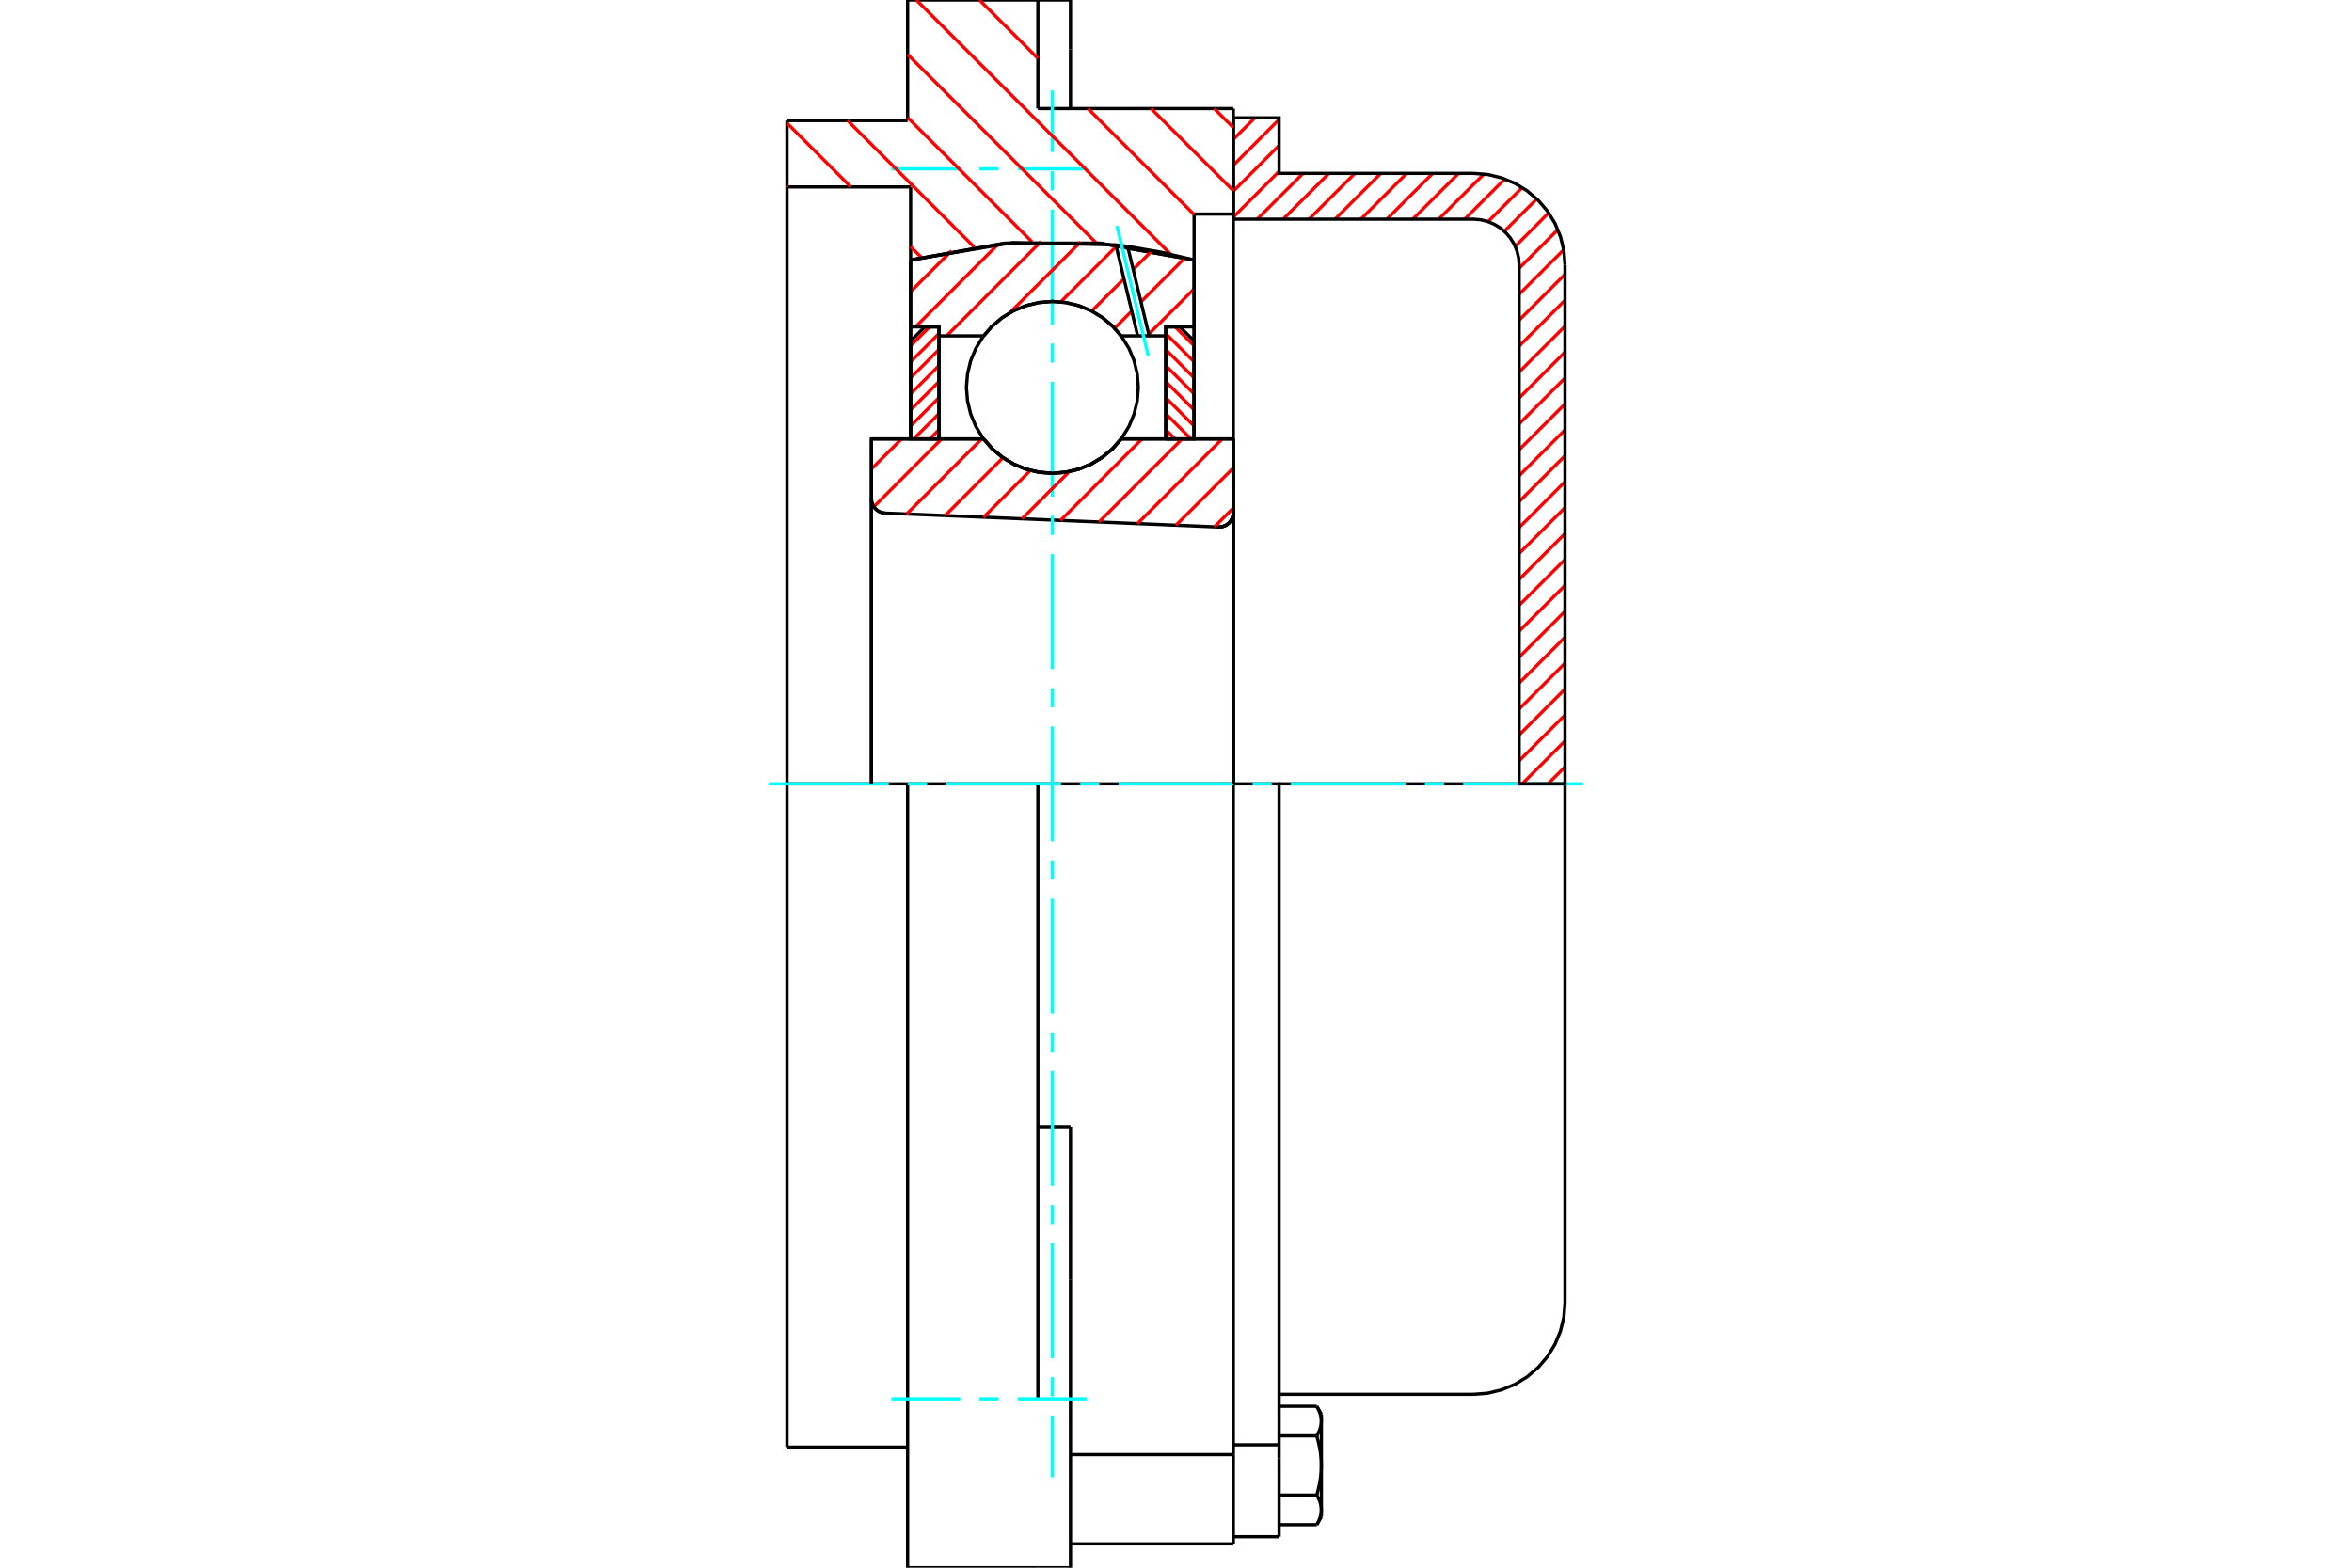 <?xml version="1.0" standalone="no"?>
<!DOCTYPE svg PUBLIC "-//W3C//DTD SVG 1.1//EN"
	"http://www.w3.org/Graphics/SVG/1.1/DTD/svg11.dtd">
<svg xmlns="http://www.w3.org/2000/svg" height="100%" width="100%" viewBox="0 0 36000 24000">
	<rect x="-1800" y="-1200" width="39600" height="26400" style="fill:#FFF"/>
	<g style="fill:none; fill-rule:evenodd" transform="matrix(1 0 0 1 0 0)">
		<g style="fill:none; stroke:#000; stroke-width:50; shape-rendering:geometricPrecision">
			<polyline points="18651,8068 18686,8066 18720,8059 18753,8047 18783,8029 18810,8007 18833,7981 18852,7952 18866,7920 18874,7886 18877,7851"/>
			<line x1="18877" y1="6720" x2="18877" y2="7851"/>
			<line x1="17160" y1="6720" x2="18877" y2="6720"/>
			<polyline points="15055,6720 15189,6873 15345,7003 15519,7107 15708,7184 15905,7230 16108,7246 16310,7230 16508,7184 16696,7107 16870,7003 17026,6873 17160,6720"/>
			<line x1="13338" y1="6720" x2="15055" y2="6720"/>
			<line x1="13338" y1="7638" x2="13338" y2="6720"/>
			<polyline points="13338,7638 13341,7671 13349,7703 13361,7734 13378,7763 13399,7788 13424,7810 13451,7828 13482,7842 13513,7851 13546,7855"/>
			<line x1="18651" y1="8068" x2="13546" y2="7855"/>
			<line x1="18877" y1="7851" x2="18877" y2="12000"/>
			<line x1="13338" y1="7638" x2="13338" y2="12000"/>
			<polyline points="18651,8068 18686,8066 18720,8059 18753,8047 18783,8029 18810,8007 18833,7981 18852,7952 18866,7920 18874,7886 18877,7851"/>
			<polyline points="18877,23635 18877,22435 18877,22269"/>
			<line x1="16385" y1="22269" x2="18877" y2="22269"/>
			<line x1="15886" y1="1662" x2="18877" y2="1662"/>
			<line x1="18877" y1="12000" x2="18877" y2="22269"/>
			<line x1="18877" y1="12000" x2="15886" y2="12000"/>
			<line x1="16385" y1="17251" x2="15886" y2="17251"/>
			<line x1="13892" y1="12000" x2="12046" y2="12000"/>
			<line x1="15886" y1="12000" x2="13892" y2="12000"/>
			<line x1="13938" y1="2862" x2="12046" y2="2862"/>
			<line x1="13938" y1="3981" x2="13938" y2="2862"/>
			<polyline points="18277,3981 16838,3724 15377,3724 13938,3981"/>
			<line x1="18277" y1="3277" x2="18277" y2="3981"/>
			<line x1="18877" y1="3277" x2="18277" y2="3277"/>
			<line x1="18877" y1="1662" x2="18877" y2="3277"/>
			<line x1="15886" y1="0" x2="15886" y2="1662"/>
			<line x1="13892" y1="0" x2="15886" y2="0"/>
			<line x1="13892" y1="1846" x2="13892" y2="0"/>
			<line x1="12046" y1="1846" x2="13892" y2="1846"/>
			<line x1="12046" y1="2862" x2="12046" y2="1846"/>
			<line x1="13938" y1="6720" x2="13938" y2="3981"/>
			<line x1="18277" y1="3981" x2="18277" y2="6720"/>
			<line x1="12046" y1="22154" x2="12046" y2="12000"/>
			<line x1="18877" y1="3277" x2="18877" y2="12000"/>
			<line x1="12046" y1="12000" x2="12046" y2="2862"/>
			<line x1="16385" y1="19588" x2="16385" y2="17251"/>
			<line x1="15886" y1="21415" x2="15886" y2="12000"/>
			<line x1="16385" y1="24000" x2="16385" y2="19588"/>
			<line x1="16385" y1="757" x2="16385" y2="0"/>
			<line x1="16385" y1="1662" x2="16385" y2="757"/>
			<polyline points="13892,24000 13892,21415 13892,12000"/>
			<line x1="13892" y1="24000" x2="15886" y2="24000"/>
			<line x1="16385" y1="23635" x2="18877" y2="23635"/>
			<line x1="12046" y1="22154" x2="13892" y2="22154"/>
			<line x1="16385" y1="0" x2="15886" y2="0"/>
			<line x1="15886" y1="24000" x2="16385" y2="24000"/>
			<line x1="18877" y1="22119" x2="19578" y2="22119"/>
			<line x1="19578" y1="22329" x2="19578" y2="22119"/>
			<line x1="19578" y1="22435" x2="19578" y2="22329"/>
			<line x1="19578" y1="23525" x2="19578" y2="22435"/>
			<polyline points="19578,22119 19578,12000 18877,12000"/>
			<polyline points="20155,21982 20159,21975 20163,21968 20166,21961 20170,21954 20174,21947 20177,21940 20180,21934 20183,21927 20186,21920 20189,21914 20192,21907 20195,21900 20197,21894 20200,21887 20202,21881 20204,21875 20206,21868 20208,21862 20210,21855 20212,21849 20214,21843 20215,21837 20217,21830 20218,21824 20219,21818 20220,21812 20221,21806 20222,21799 20223,21793 20223,21787 20224,21781 20224,21775 20224,21768 20225,21762 20225,21756"/>
			<polyline points="20225,22435 20225,22423 20224,22410 20224,22398 20224,22386 20223,22373 20223,22361 20222,22348 20221,22336 20220,22324 20219,22311 20218,22299 20217,22286 20215,22274 20214,22261 20212,22249 20210,22236 20208,22224 20206,22211 20204,22198 20202,22185 20200,22172 20197,22159 20195,22146 20192,22133 20189,22120 20186,22107 20183,22093 20180,22080 20177,22066 20174,22053 20170,22039 20166,22025 20163,22011 20159,21997 20155,21982"/>
			<line x1="20225" y1="21756" x2="20225" y2="22435"/>
			<polyline points="20225,23115 20225,23109 20224,23102 20224,23096 20224,23090 20223,23084 20223,23078 20222,23071 20221,23065 20220,23059 20219,23053 20218,23047 20217,23040 20215,23034 20214,23028 20212,23022 20210,23015 20208,23009 20206,23003 20204,22996 20202,22990 20200,22983 20197,22977 20195,22970 20192,22964 20189,22957 20186,22951 20183,22944 20180,22937 20177,22930 20174,22924 20170,22917 20166,22910 20163,22903 20159,22896 20155,22888"/>
			<line x1="20225" y1="22435" x2="20225" y2="23115"/>
			<polyline points="20155,22888 20159,22874 20163,22860 20166,22846 20170,22832 20174,22818 20177,22804 20180,22791 20183,22777 20186,22764 20189,22751 20192,22737 20195,22724 20197,22711 20200,22698 20202,22686 20204,22673 20206,22660 20208,22647 20210,22635 20212,22622 20214,22609 20215,22597 20217,22584 20218,22572 20219,22560 20220,22547 20221,22535 20222,22522 20223,22510 20223,22497 20224,22485 20224,22473 20224,22460 20225,22448 20225,22435"/>
			<line x1="20225" y1="23115" x2="20225" y2="23220"/>
			<polyline points="20155,23341 20159,23334 20163,23327 20166,23320 20170,23313 20174,23306 20177,23299 20180,23293 20183,23286 20186,23279 20189,23273 20192,23266 20195,23259 20197,23253 20200,23246 20202,23240 20204,23234 20206,23227 20208,23221 20210,23214 20212,23208 20214,23202 20215,23196 20217,23189 20218,23183 20219,23177 20220,23171 20221,23165 20222,23158 20223,23152 20223,23146 20224,23140 20224,23134 20224,23127 20225,23121 20225,23115"/>
			<polyline points="20225,21756 20225,21750 20224,21743 20224,21737 20224,21731 20223,21725 20223,21719 20222,21712 20221,21706 20220,21700 20219,21694 20218,21688 20217,21681 20215,21675 20214,21669 20212,21663 20210,21656 20208,21650 20206,21644 20204,21637 20202,21631 20200,21624 20197,21618 20195,21611 20192,21605 20189,21598 20186,21592 20183,21585 20180,21578 20177,21571 20174,21565 20170,21558 20166,21551 20163,21544 20159,21537 20155,21529"/>
			<line x1="20225" y1="21651" x2="20225" y2="21756"/>
			<line x1="19578" y1="23341" x2="20155" y2="23341"/>
			<line x1="19578" y1="22888" x2="20155" y2="22888"/>
			<line x1="19578" y1="21982" x2="20155" y2="21982"/>
			<line x1="19578" y1="21529" x2="20155" y2="21529"/>
			<polyline points="23954,12000 22551,12000 19578,12000"/>
			<line x1="23954" y1="19943" x2="23954" y2="12000"/>
			<line x1="18877" y1="23525" x2="19578" y2="23525"/>
			<line x1="20155" y1="23341" x2="20225" y2="23220"/>
			<line x1="20225" y1="21651" x2="20155" y2="21529"/>
			<polyline points="22551,21346 22770,21329 22984,21277 23188,21193 23375,21078 23543,20935 23686,20768 23801,20580 23885,20377 23937,20163 23954,19943"/>
			<line x1="19578" y1="21346" x2="22551" y2="21346"/>
		</g>
		<g style="fill:none; stroke:#0FF; stroke-width:50; shape-rendering:geometricPrecision">
			<line x1="16108" y1="22615" x2="16108" y2="21672"/>
			<line x1="16108" y1="21378" x2="16108" y2="21085"/>
			<line x1="16108" y1="20792" x2="16108" y2="19034"/>
			<line x1="16108" y1="18741" x2="16108" y2="18448"/>
			<line x1="16108" y1="18155" x2="16108" y2="16396"/>
			<line x1="16108" y1="16103" x2="16108" y2="15810"/>
			<line x1="16108" y1="15517" x2="16108" y2="13758"/>
			<line x1="16108" y1="13465" x2="16108" y2="13172"/>
			<line x1="16108" y1="12879" x2="16108" y2="11121"/>
			<line x1="16108" y1="10828" x2="16108" y2="10535"/>
			<line x1="16108" y1="10242" x2="16108" y2="8483"/>
			<line x1="16108" y1="8190" x2="16108" y2="7897"/>
			<line x1="16108" y1="7604" x2="16108" y2="5845"/>
			<line x1="16108" y1="5552" x2="16108" y2="5259"/>
			<line x1="16108" y1="4966" x2="16108" y2="3208"/>
			<line x1="16108" y1="2915" x2="16108" y2="2622"/>
			<line x1="16108" y1="2328" x2="16108" y2="1385"/>
			<line x1="11769" y1="12000" x2="13604" y2="12000"/>
			<line x1="13897" y1="12000" x2="14190" y2="12000"/>
			<line x1="14483" y1="12000" x2="16242" y2="12000"/>
			<line x1="16535" y1="12000" x2="16828" y2="12000"/>
			<line x1="17121" y1="12000" x2="18879" y2="12000"/>
			<line x1="19172" y1="12000" x2="19465" y2="12000"/>
			<line x1="19758" y1="12000" x2="21517" y2="12000"/>
			<line x1="21810" y1="12000" x2="22103" y2="12000"/>
			<line x1="22396" y1="12000" x2="24231" y2="12000"/>
			<line x1="13643" y1="2585" x2="14699" y2="2585"/>
			<line x1="14992" y1="2585" x2="15285" y2="2585"/>
			<line x1="15578" y1="2585" x2="16634" y2="2585"/>
			<line x1="13643" y1="21415" x2="14699" y2="21415"/>
			<line x1="14992" y1="21415" x2="15285" y2="21415"/>
			<line x1="15578" y1="21415" x2="16634" y2="21415"/>
		</g>
		<g style="fill:none; stroke:#F00; stroke-width:50; shape-rendering:geometricPrecision">
			<line x1="23954" y1="11741" x2="23694" y2="12000"/>
			<line x1="23954" y1="11344" x2="23298" y2="12000"/>
			<line x1="23954" y1="10947" x2="23252" y2="11648"/>
			<line x1="23954" y1="10550" x2="23252" y2="11252"/>
			<line x1="23954" y1="10153" x2="23252" y2="10855"/>
			<line x1="23954" y1="9756" x2="23252" y2="10458"/>
			<line x1="23954" y1="9360" x2="23252" y2="10061"/>
			<line x1="23954" y1="8963" x2="23252" y2="9664"/>
			<line x1="23954" y1="8566" x2="23252" y2="9267"/>
			<line x1="23954" y1="8169" x2="23252" y2="8871"/>
			<line x1="23954" y1="7772" x2="23252" y2="8474"/>
			<line x1="23954" y1="7375" x2="23252" y2="8077"/>
			<line x1="23954" y1="6978" x2="23252" y2="7680"/>
			<line x1="23954" y1="6582" x2="23252" y2="7283"/>
			<line x1="23954" y1="6185" x2="23252" y2="6886"/>
			<line x1="23954" y1="5788" x2="23252" y2="6489"/>
			<line x1="23954" y1="5391" x2="23252" y2="6093"/>
			<line x1="23954" y1="4994" x2="23252" y2="5696"/>
			<line x1="23954" y1="4597" x2="23252" y2="5299"/>
			<line x1="23954" y1="4200" x2="23252" y2="4902"/>
			<line x1="23934" y1="3824" x2="23252" y2="4505"/>
			<line x1="23845" y1="3516" x2="23252" y2="4108"/>
			<line x1="23704" y1="3259" x2="23192" y2="3772"/>
			<line x1="23522" y1="3045" x2="23026" y2="3541"/>
			<line x1="23300" y1="2870" x2="22777" y2="3393"/>
			<line x1="23033" y1="2740" x2="22418" y2="3355"/>
			<line x1="22713" y1="2664" x2="22021" y2="3355"/>
			<line x1="22326" y1="2654" x2="21624" y2="3355"/>
			<line x1="21929" y1="2654" x2="21227" y2="3355"/>
			<line x1="21532" y1="2654" x2="20830" y2="3355"/>
			<line x1="21135" y1="2654" x2="20434" y2="3355"/>
			<line x1="20738" y1="2654" x2="20037" y2="3355"/>
			<line x1="20341" y1="2654" x2="19640" y2="3355"/>
			<line x1="19945" y1="2654" x2="19243" y2="3355"/>
			<line x1="19578" y1="2623" x2="18877" y2="3325"/>
			<line x1="19578" y1="2226" x2="18877" y2="2928"/>
			<line x1="19578" y1="1829" x2="18877" y2="2531"/>
			<line x1="19207" y1="1804" x2="18877" y2="2134"/>
		</g>
		<g style="fill:none; stroke:#000; stroke-width:50; shape-rendering:geometricPrecision">
			<polyline points="18877,3355 18877,1804 19578,1804 19578,2654 22551,2654"/>
			<polyline points="23954,4057 23937,3837 23885,3623 23801,3420 23686,3232 23543,3065 23375,2922 23188,2807 22984,2723 22770,2671 22551,2654"/>
			<polyline points="23954,4057 23954,12000 23252,12000 23252,4057 23244,3947 23218,3840 23176,3738 23118,3645 23047,3561 22963,3489 22869,3432 22768,3390 22661,3364 22551,3355 18877,3355"/>
		</g>
		<g style="fill:none; stroke:#F00; stroke-width:50; shape-rendering:geometricPrecision">
			<line x1="18585" y1="1662" x2="18877" y2="1953"/>
			<line x1="17619" y1="1662" x2="18877" y2="2919"/>
			<line x1="14992" y1="0" x2="15886" y2="894"/>
			<line x1="16653" y1="1662" x2="18277" y2="3285"/>
			<line x1="14026" y1="0" x2="17922" y2="3896"/>
			<line x1="13892" y1="833" x2="16781" y2="3721"/>
			<line x1="13892" y1="1799" x2="15795" y2="3701"/>
			<line x1="12974" y1="1846" x2="14911" y2="3783"/>
			<line x1="12046" y1="1884" x2="13023" y2="2862"/>
			<line x1="13938" y1="3777" x2="14101" y2="3939"/>
			<line x1="12046" y1="2850" x2="12057" y2="2862"/>
		</g>
		<g style="fill:none; stroke:#000; stroke-width:50; shape-rendering:geometricPrecision">
			<polyline points="18277,3981 16838,3724 15377,3724 13938,3981"/>
		</g>
		<g style="fill:none; stroke:#F00; stroke-width:50; shape-rendering:geometricPrecision">
			<line x1="14229" y1="5004" x2="13938" y2="5294"/>
			<line x1="14372" y1="5106" x2="13938" y2="5540"/>
			<line x1="14372" y1="5351" x2="13938" y2="5785"/>
			<line x1="14372" y1="5597" x2="13938" y2="6031"/>
			<line x1="14372" y1="5842" x2="13938" y2="6276"/>
			<line x1="14372" y1="6088" x2="13938" y2="6522"/>
			<line x1="14372" y1="6333" x2="13985" y2="6720"/>
			<line x1="14372" y1="6579" x2="14231" y2="6720"/>
		</g>
		<g style="fill:none; stroke:#000; stroke-width:50; shape-rendering:geometricPrecision">
			<polyline points="14372,6720 14372,5004 14155,5004 13938,5221 13938,6720 14372,6720"/>
		</g>
		<g style="fill:none; stroke:#F00; stroke-width:50; shape-rendering:geometricPrecision">
			<line x1="17987" y1="5004" x2="18277" y2="5294"/>
			<line x1="17843" y1="5106" x2="18277" y2="5540"/>
			<line x1="17843" y1="5351" x2="18277" y2="5785"/>
			<line x1="17843" y1="5597" x2="18277" y2="6031"/>
			<line x1="17843" y1="5842" x2="18277" y2="6276"/>
			<line x1="17843" y1="6088" x2="18277" y2="6522"/>
			<line x1="17843" y1="6333" x2="18230" y2="6720"/>
			<line x1="17843" y1="6579" x2="17985" y2="6720"/>
		</g>
		<g style="fill:none; stroke:#000; stroke-width:50; shape-rendering:geometricPrecision">
			<polyline points="17843,6720 17843,5004 18060,5004 18277,5221 18277,6720 17843,6720"/>
			<polyline points="17423,5931 17407,5725 17359,5524 17280,5334 17172,5158 17038,5001 16881,4867 16705,4759 16514,4680 16313,4632 16108,4615 15902,4632 15701,4680 15511,4759 15335,4867 15178,5001 15044,5158 14936,5334 14857,5524 14809,5725 14792,5931 14809,6137 14857,6337 14936,6528 15044,6704 15178,6861 15335,6995 15511,7103 15701,7182 15902,7230 16108,7246 16313,7230 16514,7182 16705,7103 16881,6995 17038,6861 17172,6704 17280,6528 17359,6337 17407,6137 17423,5931"/>
		</g>
		<g style="fill:none; stroke:#F00; stroke-width:50; shape-rendering:geometricPrecision">
			<line x1="18277" y1="4422" x2="17583" y2="5115"/>
			<line x1="18138" y1="3947" x2="17464" y2="4621"/>
			<line x1="17323" y1="4762" x2="17061" y2="5024"/>
			<line x1="17634" y1="3837" x2="17345" y2="4126"/>
			<line x1="17204" y1="4268" x2="16710" y2="4762"/>
			<line x1="17085" y1="3773" x2="16236" y2="4622"/>
			<line x1="16540" y1="3704" x2="15456" y2="4788"/>
			<line x1="15934" y1="3697" x2="14489" y2="5142"/>
			<line x1="15279" y1="3738" x2="14013" y2="5004"/>
			<line x1="14565" y1="3839" x2="13938" y2="4465"/>
		</g>
		<g style="fill:none; stroke:#000; stroke-width:50; shape-rendering:geometricPrecision">
			<polyline points="13938,6720 13938,5004 13938,3981"/>
			<polyline points="17079,3749 15498,3715 13938,3981"/>
			<polyline points="17260,3773 17169,3760 17079,3749"/>
			<polyline points="18277,3981 17772,3861 17260,3773"/>
			<polyline points="18277,3981 18277,5004 17843,5004 17843,5142 17843,6720"/>
			<polyline points="17843,5142 17589,5142 17414,5142 17160,5142 17026,4989 16870,4859 16696,4754 16508,4678 16310,4631 16108,4615 15905,4631 15708,4678 15519,4754 15345,4859 15189,4989 15055,5142 14372,5142 14372,6720"/>
			<polyline points="14372,5142 14372,5004 13938,5004"/>
			<line x1="18277" y1="5004" x2="18277" y2="6720"/>
		</g>
		<g style="fill:none; stroke:#0FF; stroke-width:50; shape-rendering:geometricPrecision">
			<line x1="17575" y1="5445" x2="17096" y2="3457"/>
		</g>
		<g style="fill:none; stroke:#000; stroke-width:50; shape-rendering:geometricPrecision">
			<line x1="17414" y1="5142" x2="17079" y2="3749"/>
			<line x1="17589" y1="5142" x2="17260" y2="3773"/>
		</g>
		<g style="fill:none; stroke:#F00; stroke-width:50; shape-rendering:geometricPrecision">
			<line x1="18877" y1="7777" x2="18589" y2="8065"/>
			<line x1="18877" y1="7164" x2="18000" y2="8040"/>
			<line x1="18707" y1="6720" x2="17411" y2="8016"/>
			<line x1="18094" y1="6720" x2="16822" y2="7991"/>
			<line x1="17480" y1="6720" x2="16233" y2="7967"/>
			<line x1="16366" y1="7220" x2="15644" y2="7942"/>
			<line x1="15771" y1="7202" x2="15055" y2="7918"/>
			<line x1="15352" y1="7007" x2="14466" y2="7893"/>
			<line x1="15026" y1="6720" x2="13877" y2="7869"/>
			<line x1="14412" y1="6720" x2="13375" y2="7758"/>
			<line x1="13799" y1="6720" x2="13338" y2="7180"/>
		</g>
		<g style="fill:none; stroke:#000; stroke-width:50; shape-rendering:geometricPrecision">
			<polyline points="13338,7638 13341,7671 13349,7703 13361,7734 13378,7763 13399,7788 13424,7810 13451,7828 13482,7842 13513,7851 13546,7855"/>
			<polyline points="18651,8068 18686,8066 18720,8059 18753,8047 18783,8029 18810,8007 18833,7981 18852,7952 18866,7920 18874,7886 18877,7851"/>
			<polyline points="18877,6720 18443,6720 17160,6720"/>
			<polyline points="15055,6720 15189,6873 15345,7003 15519,7107 15708,7184 15905,7230 16108,7246 16310,7230 16508,7184 16696,7107 16870,7003 17026,6873 17160,6720"/>
			<polyline points="15055,6720 13772,6720 13338,6720 13338,12000"/>
			<line x1="18877" y1="12000" x2="18877" y2="6720"/>
		</g>
	</g>
</svg>
